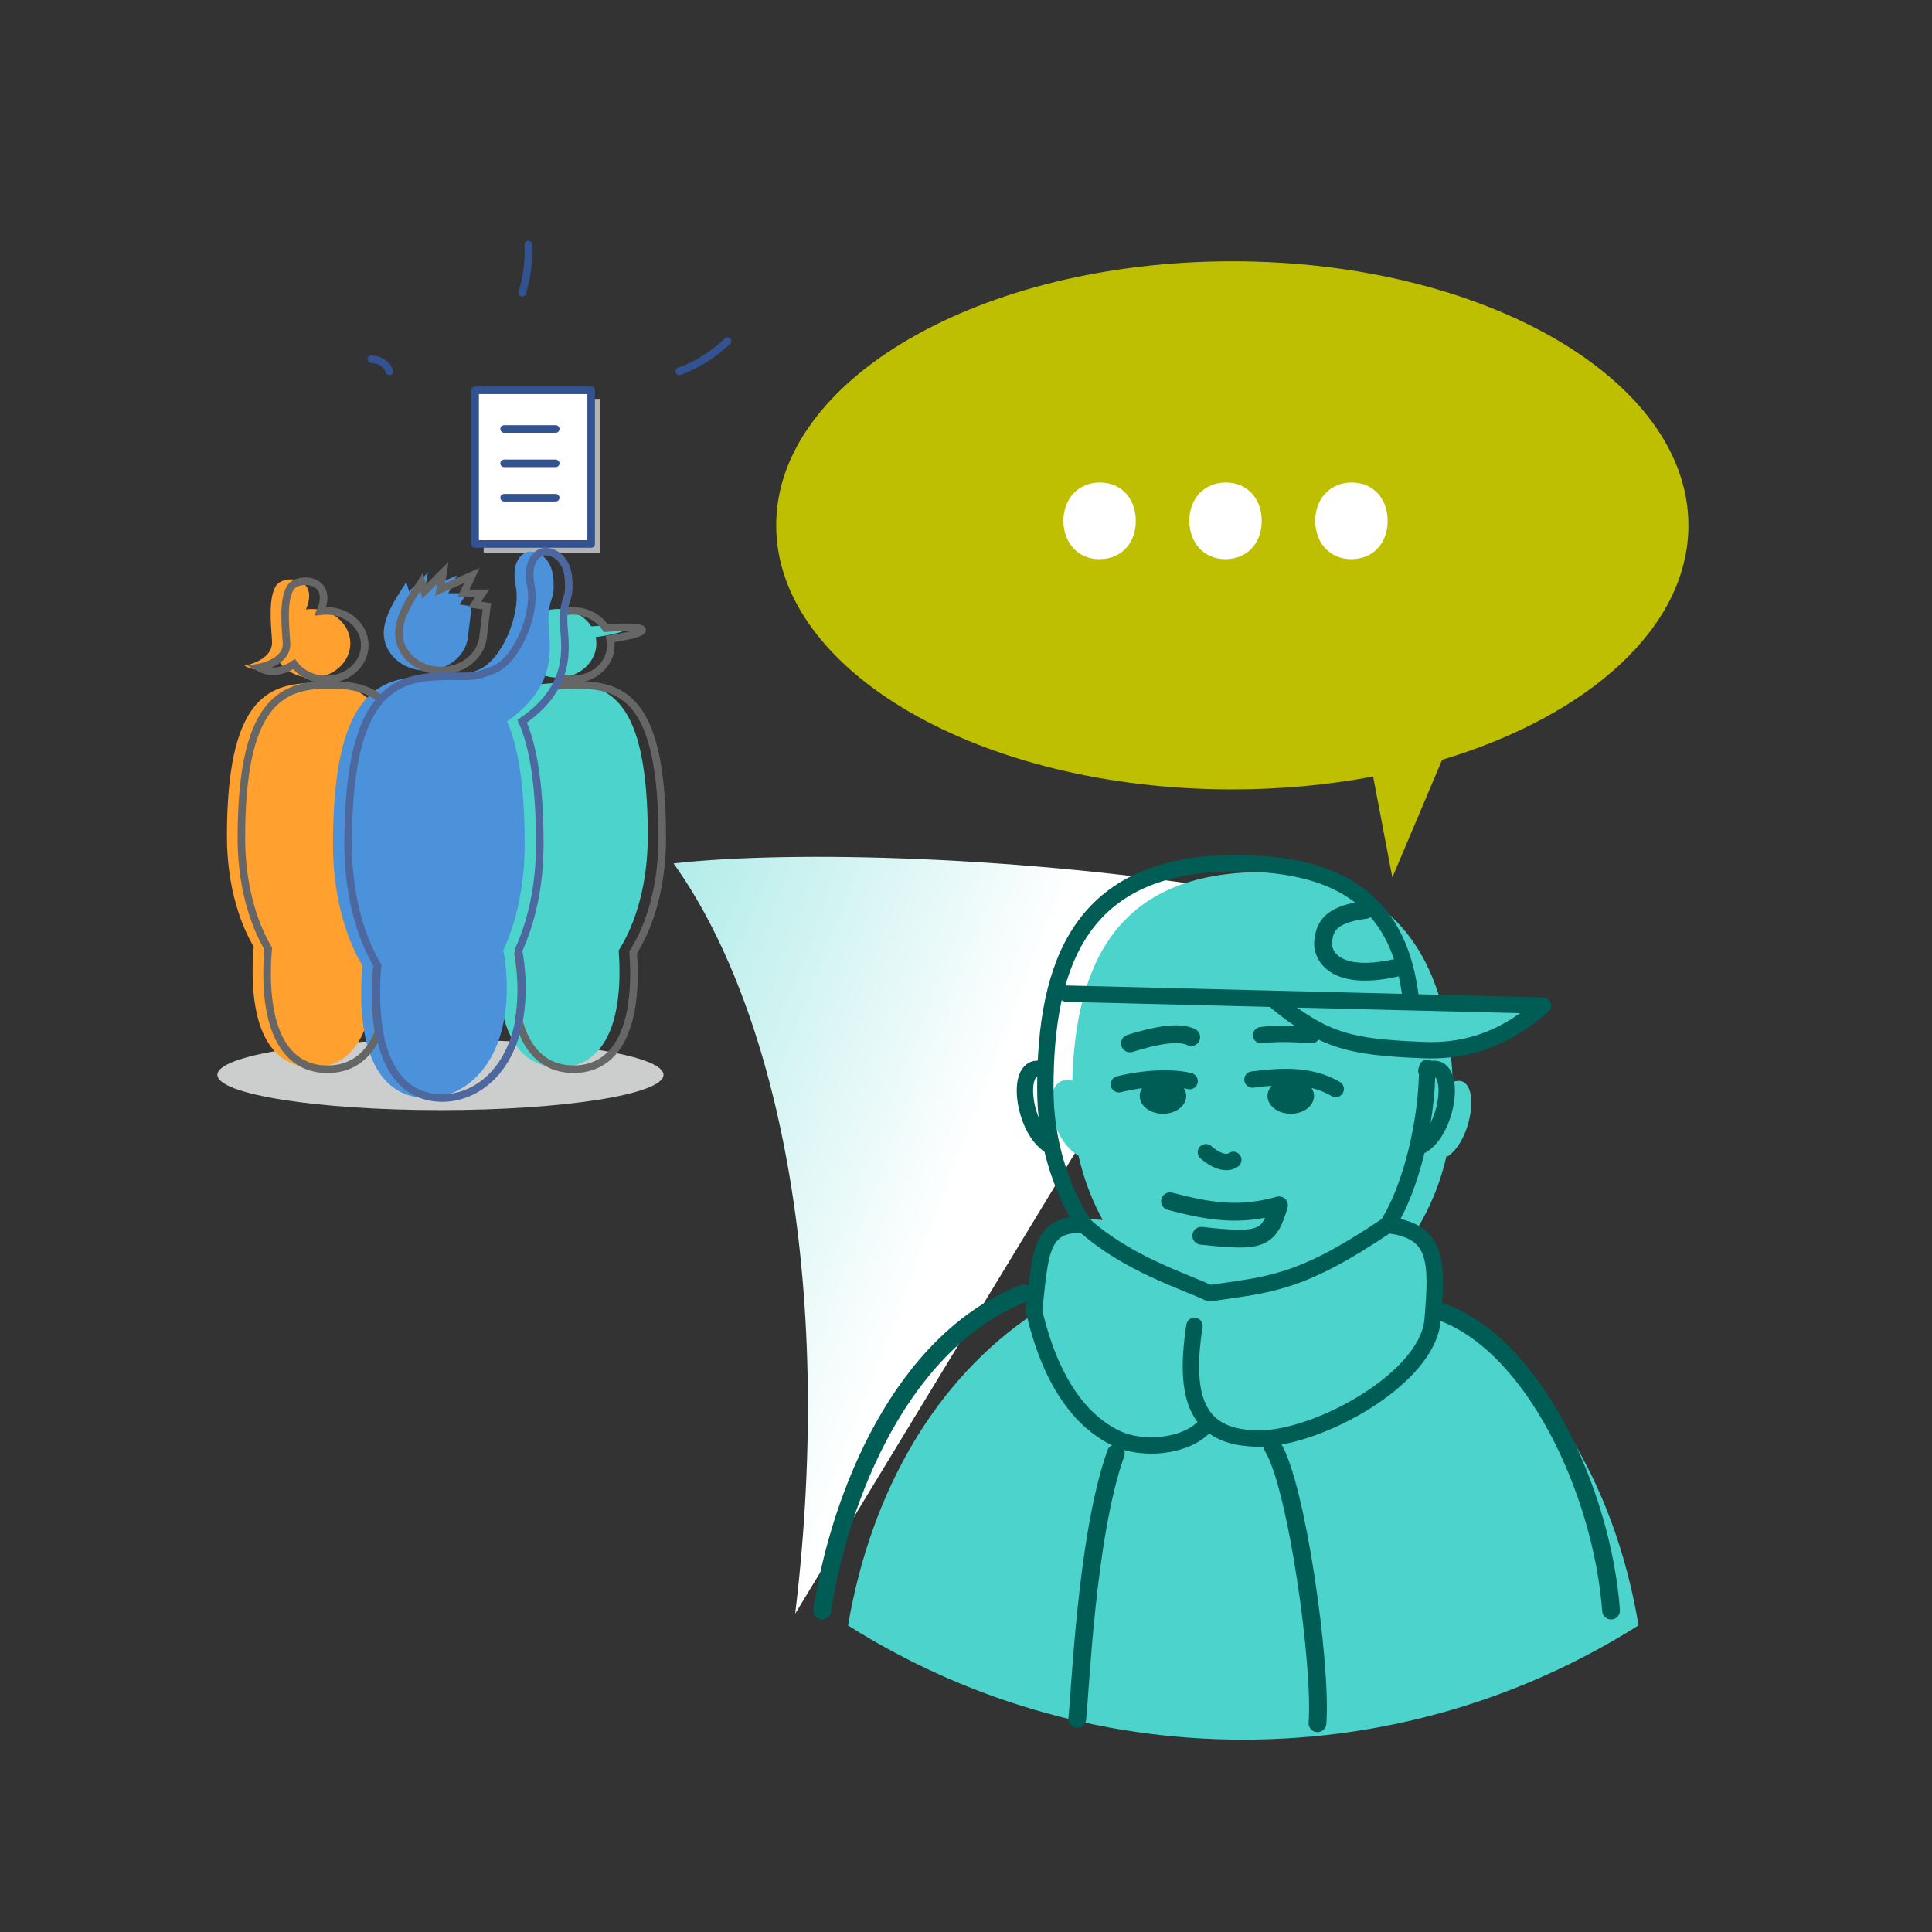 <?xml version="1.0" encoding="utf-8"?>
<!-- Generator: Adobe Illustrator 16.2.1, SVG Export Plug-In . SVG Version: 6.00 Build 0)  -->
<!DOCTYPE svg PUBLIC "-//W3C//DTD SVG 1.1//EN" "http://www.w3.org/Graphics/SVG/1.1/DTD/svg11.dtd">
<svg version="1.1" id="artwork" xmlns="http://www.w3.org/2000/svg" xmlns:xlink="http://www.w3.org/1999/xlink" x="0px" y="0px"
	 width="320px" height="320px" viewBox="0 0 320 320" enable-background="new 0 0 320 320" xml:space="preserve">
<rect x="0" y="0" width="320" height="320" fill="#333333" stroke="none"/>
<linearGradient id="SVGID_1_" gradientUnits="userSpaceOnUse" x1="97.876" y1="180.369" x2="156.093" y2="202.76">
	<stop  offset="0" style="stop-color:#B2ECE9"/>
	<stop  offset="1" style="stop-color:#FFFFFF"/>
</linearGradient>
<path fill="url(#SVGID_1_)" d="M111.56,143.003c20.151-2.239,58.216-1.12,92.922,4.478l-72.771,119.79
	C138.428,211.295,128.353,166.514,111.56,143.003z"/>
<path fill="#BDBF00" d="M279.655,87.014c0-24.156-33.822-43.737-75.547-43.737s-75.547,19.581-75.547,43.737
	c0,24.156,33.822,43.738,75.547,43.738c8.143,0,15.977-0.754,23.323-2.135l3.185,16.714l8.243-19.485
	C263.092,118.563,279.655,103.914,279.655,87.014z"/>
<rect fill="none" width="320" height="320"/>
<g>
	<path fill="#4CD3CB" d="M238.041,215.816c-0.225-2.101-0.388-3.611-0.651-6.111c-0.259-2.42-1.328-4.484-2.844-5.886
		c2.396-3.866,4.195-8.276,5.195-13.074l-0.043,0.854c4.473-2.889,5.744-14.224,0.918-12.377c-0.056-1.589-0.168-3.143-0.33-4.675
		c10.47-3.707,15.261-8,15.261-8l-16.849-0.443c-3.617-12.787-12.579-21.661-29.584-21.661c-24.136,0-30.939,15.226-31.509,34.543
		c-5.312-1.27-4.236,9.318,1.021,12.428c0.863,3.829,2.24,7.411,4.016,10.651c-0.755-0.053-1.499-0.094-2.259-0.151
		c-4.121-0.47-7.872,2.948-8.389,7.791c-0.334,3.118-0.499,4.678-0.831,7.798c-0.007,0.044-0.007,0.094-0.01,0.138
		c-15.838,10.633-26.802,28.834-30.693,51.584c18.952,11.963,41.387,18.916,65.457,18.916c24.083,0,46.523-6.955,65.481-18.934
		C267.341,245.115,255.444,226.116,238.041,215.816z"/>
	
		<path fill="none" stroke="#005D55" stroke-width="2.947" stroke-linecap="round" stroke-linejoin="round" stroke-miterlimit="10" d="
		M193.79,198.969c6.855,1.796,11.621,2.472,18.051,0.676c-1.679,5.598-2.799,6.158-12.874,5.038"/>
	<ellipse fill="#005D55" cx="192.622" cy="181.531" rx="3.852" ry="2.945"/>
	<path fill="#005D55" d="M217.646,181.531c0,1.625-1.727,2.943-3.854,2.943c-2.128,0-3.854-1.318-3.854-2.943
		c0-1.629,1.726-2.948,3.854-2.948C215.92,178.583,217.646,179.902,217.646,181.531z"/>
	
		<path fill="none" stroke="#005D55" stroke-width="2.71" stroke-linecap="round" stroke-linejoin="round" stroke-miterlimit="10" d="
		M176.668,164.581l78.879,1.966c-8.302,7.367-15.909,7.545-20.139,7.367c-11.625-0.492-15.979-1.473-23.868-7.859"/>
	
		<path fill="none" stroke="#005D55" stroke-width="2.71" stroke-linecap="round" stroke-linejoin="round" stroke-miterlimit="10" d="
		M199.501,236.299c-3.32,3.439-10.38,3.932-14.528,1.97c-4.152-1.97-10.379-6.879-13.704-21.127
		c1.048-9.126,0.832-14.737,8.305-14.241c7.06,6.383,16.607,9.333,20.76,11.299c9.962-1.475,14.945-1.475,29.475-11.299
		c8.305,0.978,8.305,5.894,7.474,15.718c-0.829,9.822-19.096,19.65-28.646,19.65c-9.548,0-12.868-5.405-10.795-18.673"/>
	
		<path fill="none" stroke="#005D55" stroke-width="2.947" stroke-linecap="round" stroke-linejoin="round" stroke-miterlimit="10" d="
		M184.811,240.723c-4.912,13.753-5.895,40.034-6.386,43.966"/>
	
		<path fill="none" stroke="#005D55" stroke-width="2.947" stroke-linecap="round" stroke-linejoin="round" stroke-miterlimit="10" d="
		M210.846,239.738c3.932,6.387,8.106,36.107,7.367,45.685"/>
	
		<path fill="none" stroke="#005D55" stroke-width="2.947" stroke-linecap="round" stroke-linejoin="round" stroke-miterlimit="10" d="
		M238.355,217.142c15.719,5.401,27.017,29.968,28.49,49.616"/>
	
		<path fill="none" stroke="#005D55" stroke-width="2.947" stroke-linecap="round" stroke-linejoin="round" stroke-miterlimit="10" d="
		M136.178,266.758c2.947-19.156,13.264-44.7,33.406-52.559"/>
	
		<path fill="none" stroke="#005D55" stroke-width="2.71" stroke-linecap="round" stroke-linejoin="round" stroke-miterlimit="10" d="
		M235.62,189.637c4.566-2.947,5.813-14.741,0.623-12.28"/>
	
		<path fill="none" stroke="#005D55" stroke-width="2.71" stroke-linecap="round" stroke-linejoin="round" stroke-miterlimit="10" d="
		M173.765,189.637c-4.569-2.947-5.816-14.741-0.626-12.28"/>
	
		<path fill="none" stroke="#005D55" stroke-width="2.71" stroke-linecap="round" stroke-linejoin="round" stroke-miterlimit="10" d="
		M236.39,176.864c0.003,8.489-2.545,19.761-6.579,26.036"/>
	
		<path fill="none" stroke="#005D55" stroke-width="2.71" stroke-linecap="round" stroke-linejoin="round" stroke-miterlimit="10" d="
		M179.571,202.9c-4.034-6.275-6.433-14.105-6.433-22.598c0-20.621,5.777-37.337,31.552-37.337c18.438,0,27.279,7.368,28.998,22.591"
		/>
	
		<path fill="none" stroke="#005D55" stroke-width="2.947" stroke-linecap="round" stroke-linejoin="round" stroke-miterlimit="10" d="
		M187.153,172.82c4.164-1.303,8.064-2.08,10.148-1.039"/>
	
		<path fill="none" stroke="#005D55" stroke-width="2.71" stroke-linecap="round" stroke-linejoin="round" stroke-miterlimit="10" d="
		M208.881,171.459c3.439-0.495,8.352,0,8.352,0"/>
	
		<path fill="none" stroke="#005D55" stroke-width="2.947" stroke-linecap="round" stroke-linejoin="round" stroke-miterlimit="10" d="
		M226.182,150.704c-6.504,0.782-6.767,3.382-7.024,5.202c-0.259,1.826,1.303,6.766,11.968,4.423"/>
	
		<path fill="none" stroke="#005D55" stroke-width="2.71" stroke-linecap="round" stroke-linejoin="round" stroke-miterlimit="10" d="
		M185.331,179.587c4.164-1.041,8.85-1.266,11.709-0.521"/>
	
		<path fill="none" stroke="#005D55" stroke-width="2.71" stroke-linecap="round" stroke-linejoin="round" stroke-miterlimit="10" d="
		M207.447,178.809c4.165-0.524,9.367-1.045,13.791,1.56"/>
	
		<path fill="none" stroke="#005D55" stroke-width="2.71" stroke-linecap="round" stroke-linejoin="round" stroke-miterlimit="10" d="
		M204.276,192.109c-1.791,1.288-4.545-1.266-4.545-1.266"/>
</g>
<g>
	<g>
		<rect x="80.115" y="66.068" fill="#B3B3B3" width="19.221" height="25.456"/>
		
			<rect x="78.693" y="64.647" fill="#FFFFFF" stroke="#335291" stroke-width="1.252" stroke-linecap="round" stroke-linejoin="round" stroke-miterlimit="10" width="19.221" height="25.455"/>
		
			<line fill="none" stroke="#335291" stroke-width="1.252" stroke-linecap="round" stroke-linejoin="round" stroke-miterlimit="10" x1="83.499" y1="71.054" x2="92.042" y2="71.054"/>
		
			<line fill="none" stroke="#335291" stroke-width="1.252" stroke-linecap="round" stroke-linejoin="round" stroke-miterlimit="10" x1="83.499" y1="76.746" x2="92.042" y2="76.746"/>
		
			<line fill="none" stroke="#335291" stroke-width="1.252" stroke-linecap="round" stroke-linejoin="round" stroke-miterlimit="10" x1="83.499" y1="82.438" x2="92.042" y2="82.438"/>
	</g>
	<g>
		<ellipse fill="#CCCDCD" cx="72.951" cy="178.026" rx="36.945" ry="5.842"/>
		<g id="Layer_2_2_">
			<g>
				<g>
					<g>
						<g>
							<path fill="#FFA02F" d="M66.537,138.522c0-23.118-6.482-25.394-14.473-25.394c-7.999,0-14.476,3.031-14.476,25.394
								c0,7.188,1.707,13.674,4.44,18.295c-0.12,1.312-0.186,2.672-0.186,4.062c0,11.723,4.482,15.916,10.007,15.916
								c5.524,0,10.004-4.19,10.004-15.916c0-1.177-0.049-2.326-0.135-3.449C64.673,152.782,66.537,146.032,66.537,138.522z"/>
							<path fill="#FFA02F" d="M46.311,109.695c1.145,1.538,3.1,2.554,5.326,2.554c3.527,0,6.386-2.548,6.386-5.689
								c0-3.139-2.858-5.684-6.386-5.684c-0.331,0-0.649,0.028-0.966,0.072c2.369-5.502-3.802-5.852-4.981-3.888
								c-1.202,2.001-0.872,5.77-0.635,9.089c0.236,3.313-4.568,4.113-4.568,4.113C42.556,111.416,44.624,110.844,46.311,109.695z"
								/>
						</g>
						<g>
							<path fill="#4CD3CB" d="M107.295,138.522c0-23.118-6.479-25.394-14.473-25.394c-7.996,0-14.471,3.031-14.471,25.394
								c0,7.188,1.704,13.674,4.438,18.295c-0.121,1.312-0.186,2.672-0.186,4.062c0,11.723,4.477,15.916,10.005,15.916
								s10.003-4.193,10.003-15.916c0-1.177-0.046-2.326-0.136-3.449C105.436,152.778,107.295,146.032,107.295,138.522z"/>
							<path fill="#4CD3CB" d="M92.4,112.249c3.523,0,6.38-2.548,6.38-5.689c0-0.35-0.042-0.697-0.108-1.027
								c3.108-0.455,5.337-1.057,5.292-1.487c-0.047-0.456-2.623-0.566-6.028-0.306c-1.102-1.707-3.167-2.864-5.537-2.864
								c-3.53,0-6.39,2.547-6.39,5.684C86.01,109.7,88.87,112.249,92.4,112.249z"/>
						</g>
						<g>
							<path fill="#4B92DB" d="M63.637,103.928c-0.053,0.297-0.083,0.603-0.083,0.908c0,3.446,3.136,6.239,7.002,6.239
								c3.784,0,6.857-2.673,6.993-6.011l0.581-4.638l-2.012-0.308l1.235-1.856h-3.092l1.396-2.942l-5.265,2.323l0.468-2.781
								l-3.096,3.092L67.3,96.407c-1.452,2.239-3.111,4.704-3.602,7.16c-0.003,0.017-0.006,0.028-0.009,0.042
								C63.673,103.717,63.651,103.823,63.637,103.928z"/>
							<path fill="#4B92DB" d="M90.835,102.321c0.134-3.703,1.071-2.637,0.83-6.328c-0.277-4.296-3.424-4.922-4.438-4.537
								c-1.249,0.479-2.495,2.029-1.804,5.609c0.913,4.714-2.357,12.29-6.103,13.842c-3.743,1.551-4.152,0.988-9.147,1.107
								c0,0,0.005,0.014,0.007,0.036c-8.377,0.227-15.029,4.113-15.029,27.836c0,7.885,1.869,15,4.871,20.065
								c-0.132,1.443-0.203,2.934-0.203,4.457c0,12.857,4.915,17.459,10.973,17.459s13.147-5.393,13.147-18.247
								c0-2.176-0.208-4.255-0.577-6.217c2.213-4.785,3.542-10.879,3.542-17.518c0-9.889-1.089-16.288-2.925-20.424
								C93.288,113.04,90.702,105.818,90.835,102.321z"/>
						</g>
					</g>
					<g>
						<path fill="none" stroke="#666666" stroke-width="1.252" stroke-miterlimit="10" d="M63.204,115.881
							c-2.432-2.062-5.459-2.451-8.748-2.451c-7.993,0-14.476,3.031-14.476,25.392c0,7.185,1.71,13.674,4.446,18.292
							c-0.119,1.318-0.188,2.675-0.188,4.069c0,11.72,4.482,15.919,10.004,15.919c3.558,0,6.675-1.743,8.451-6.1
							c-0.311-1.832-0.481-3.92-0.481-6.283c0-1.527,0.073-3.018,0.204-4.457"/>
						<path fill="none" stroke="#666666" stroke-width="1.252" stroke-miterlimit="10" d="M48.708,109.998
							c1.142,1.534,3.101,2.544,5.324,2.544c3.527,0,6.383-2.542,6.383-5.681c0-3.142-2.856-5.687-6.383-5.687
							c-0.331,0-0.649,0.031-0.967,0.069c2.372-5.5-3.802-5.849-4.98-3.888c-1.199,2.001-0.872,5.772-0.636,9.092
							c0.236,3.314-4.568,4.113-4.568,4.113C44.949,111.715,47.019,111.142,48.708,109.998z"/>
						<path fill="none" stroke="#666666" stroke-width="1.252" stroke-miterlimit="10" d="M85.756,157.708
							c0.366,1.96,0.576,4.041,0.576,6.217c0,1.87-0.153,3.573-0.426,5.132c1.578,5.789,5.057,8.039,9.1,8.039
							c5.525,0,10.002-4.193,10.002-15.913c0-1.177-0.047-2.332-0.139-3.45c2.962-4.654,4.822-11.401,4.822-18.914
							c0-23.116-6.48-25.391-14.476-25.391c-1.084,0-2.136,0.055-3.151,0.211"/>
						<path fill="none" stroke="#666666" stroke-width="1.252" stroke-miterlimit="10" d="M92.672,112.215
							c0.666,0.214,1.379,0.328,2.117,0.328c3.53,0,6.389-2.542,6.389-5.681c0-0.355-0.04-0.697-0.111-1.033
							c3.107-0.449,5.341-1.055,5.292-1.487c-0.047-0.452-2.623-0.564-6.028-0.297c-1.104-1.715-3.167-2.87-5.542-2.87
							c-0.503,0-0.993,0.059-1.459,0.155"/>
						<g>
							<path fill="none" stroke="#666666" stroke-width="1.252" stroke-miterlimit="10" d="M66.147,103.928
								c-0.049,0.297-0.083,0.603-0.083,0.908c0,3.446,3.136,6.239,7.003,6.239c3.783,0,6.86-2.673,6.994-6.011l0.577-4.638
								l-2.01-0.308l1.235-1.856h-3.092l1.389-2.942l-5.256,2.323l0.463-2.781l-3.096,3.092l-0.462-1.546
								c-1.451,2.239-3.111,4.704-3.602,7.16c-0.006,0.017-0.006,0.028-0.01,0.042C66.182,103.717,66.167,103.823,66.147,103.928z"
								/>
							<path fill="none" stroke="#4C689F" stroke-width="1.252" stroke-miterlimit="10" d="M93.344,102.321
								c0.14-3.703,1.069-2.637,0.831-6.328c-0.279-4.296-3.426-4.922-4.437-4.537c-1.247,0.479-2.5,2.029-1.807,5.609
								c0.915,4.714-2.357,12.29-6.1,13.842c-3.744,1.551-4.152,0.988-9.147,1.107c0,0,0,0.014,0,0.036
								c-8.37,0.227-15.026,4.113-15.026,27.836c0,7.885,1.868,15,4.875,20.065c-0.136,1.443-0.204,2.934-0.204,4.457
								c0,12.857,4.911,17.459,10.969,17.459c6.062,0,13.151-5.393,13.151-18.247c0-2.176-0.208-4.255-0.578-6.217
								c2.21-4.785,3.534-10.879,3.534-17.518c0-9.889-1.082-16.288-2.919-20.424C95.797,113.04,93.213,105.818,93.344,102.321z"/>
						</g>
					</g>
				</g>
			</g>
		</g>
	</g>
</g>
<g>
	<path fill="#FFFFFF" d="M176.134,86.266c0-3.728,2.519-6.348,6.045-6.348s5.944,2.62,5.944,6.348c0,3.627-2.317,6.348-6.045,6.348
		C178.552,92.614,176.134,89.894,176.134,86.266z"/>
	<path fill="#FFFFFF" d="M196.989,86.266c0-3.728,2.519-6.348,6.045-6.348s5.944,2.62,5.944,6.348c0,3.627-2.317,6.348-6.045,6.348
		C199.407,92.614,196.989,89.894,196.989,86.266z"/>
	<path fill="#FFFFFF" d="M217.845,86.266c0-3.728,2.519-6.348,6.045-6.348s5.944,2.62,5.944,6.348c0,3.627-2.317,6.348-6.045,6.348
		C220.263,92.614,217.845,89.894,217.845,86.266z"/>
</g>
<path fill="#FFFFFF" stroke="#335291" stroke-width="1.252" stroke-linecap="round" stroke-linejoin="round" stroke-miterlimit="10" d="
	M61.5,59.5c1.426,0.062,2.565,0.757,3,2"/>
<path fill="#FFFFFF" stroke="#335291" stroke-width="1.252" stroke-linecap="round" stroke-linejoin="round" stroke-miterlimit="10" d="
	M87.5,40.5c0.111,2.8-0.22,5.414-1,8"/>
<path fill="#FFFFFF" stroke="#335291" stroke-width="1.252" stroke-linecap="round" stroke-linejoin="round" stroke-miterlimit="10" d="
	M120.5,56.5c-2.4,2.274-5.18,4.019-8,5"/>
</svg>
